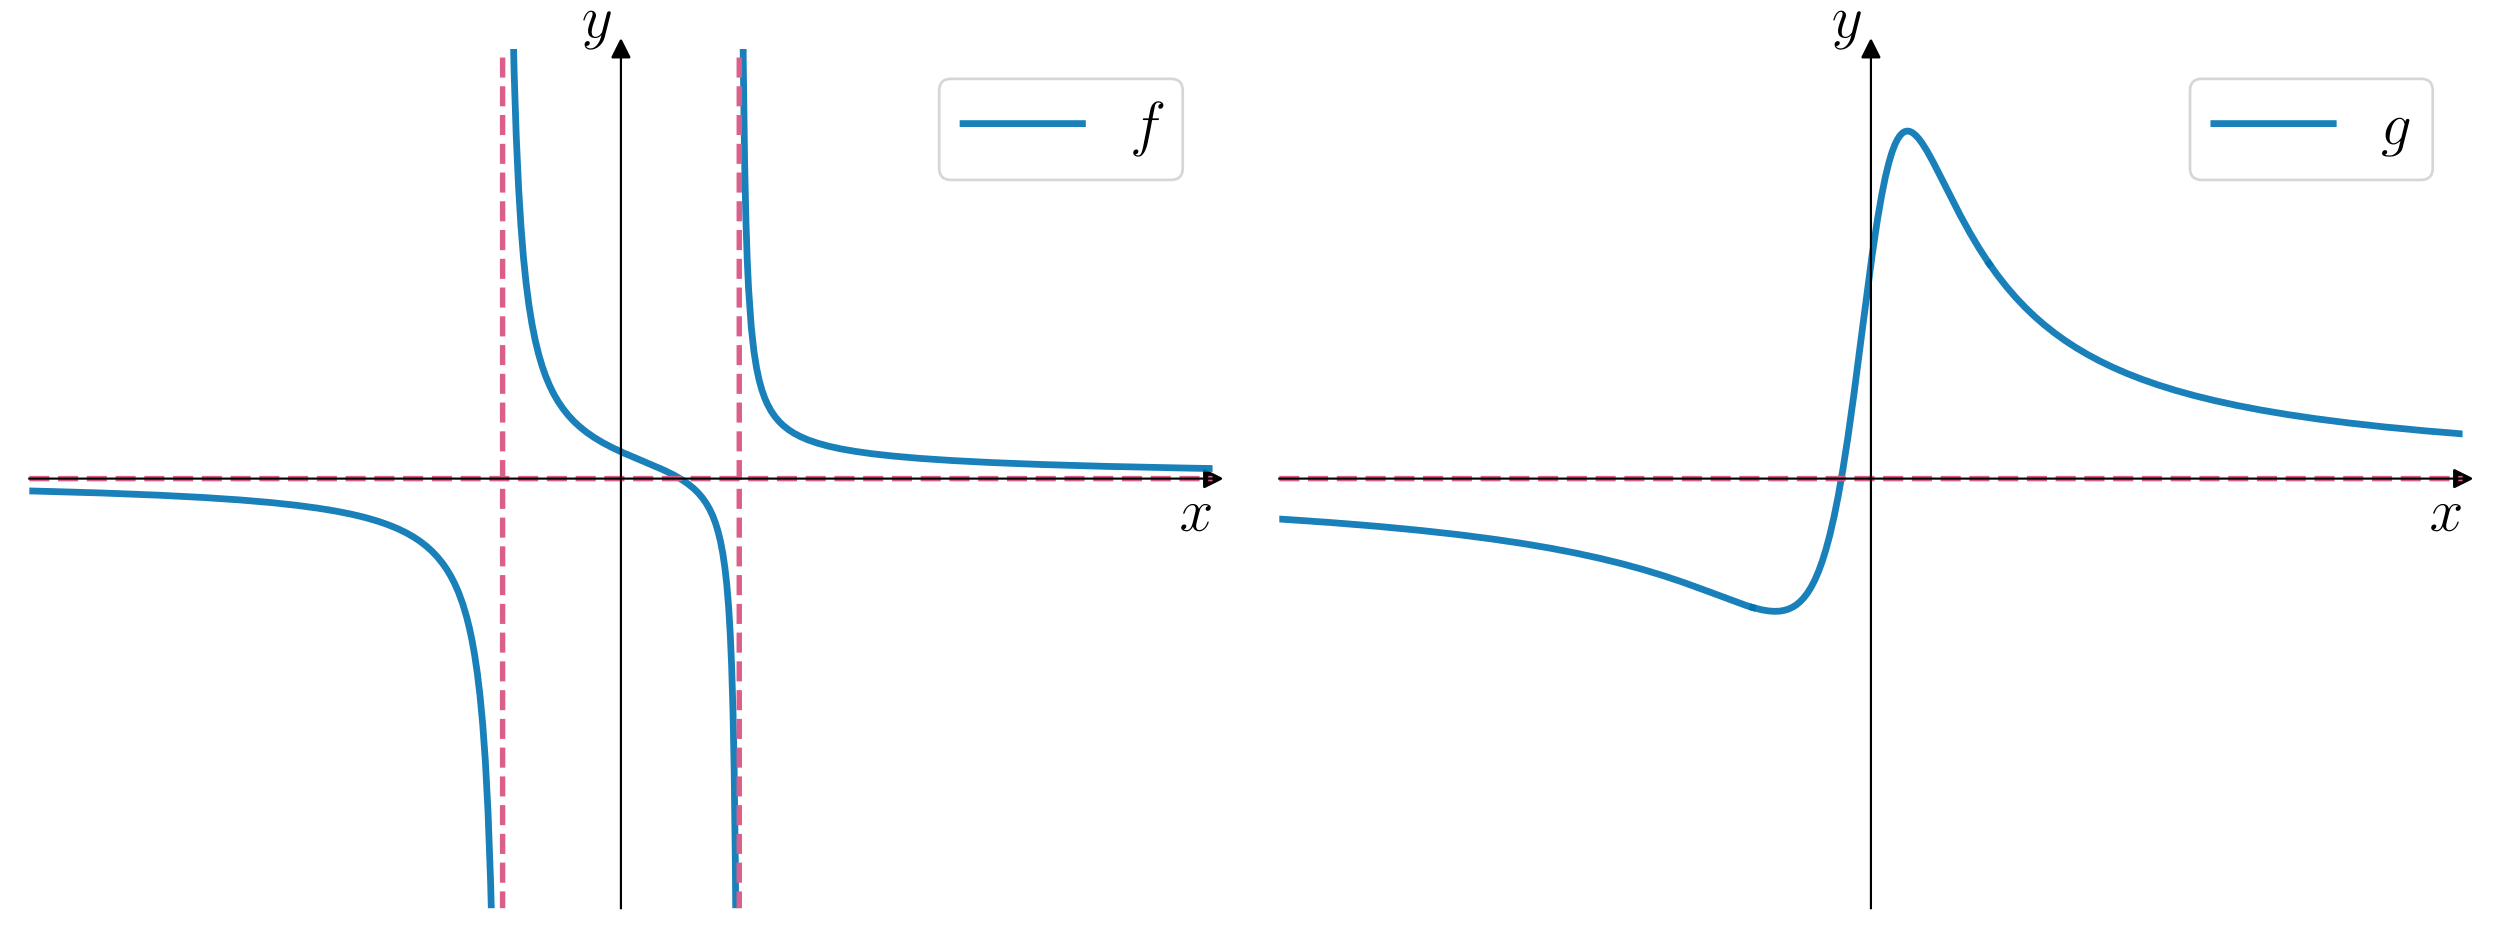 <?xml version='1.0' encoding='ASCII' standalone='yes'?>
<svg xmlns="http://www.w3.org/2000/svg" xmlns:xlink="http://www.w3.org/1999/xlink" version="1.1" width="1152.0px" viewBox="0 0 1152.0 432" height="432px">
  <g>
    <g transform="translate(0, 0) scale(1 1) translate(0, 0) scale(1.25 1.25) ">
 <defs>
  <style type="text/css">*{stroke-linejoin: round; stroke-linecap: butt}</style>
 </defs>
 <g id="figure_1">
  <g id="patch_1">
   <path d="M 0 345.6  L 460.8 345.6  L 460.8 0  L 0 0  L 0 345.6  z " style="fill: none"/>
  </g>
  <g id="axes_1">
   <g id="patch_2">
    <path d="M 10.8 334.8  L 447 334.8  L 447 18.065  L 10.8 18.065  L 10.8 334.8  z " style="fill: none"/>
   </g>
   <g id="matplotlib.axis_1">
    <g id="text_1">
     <!-- $x$ -->
     <g transform="translate(434.805 195.653) scale(0.22 -0.22)">
      <defs>
       <path id="CMMI12-78" d="M 3034 2606  C 2829 2567 2752 2414 2752 2293  C 2752 2139 2874 2088 2963 2088  C 3155 2088 3290 2254 3290 2427  C 3290 2695 2982 2816 2714 2816  C 2323 2816 2106 2433 2048 2312  C 1901 2816 1504 2816 1389 2816  C 736 2816 390 1980 390 1839  C 390 1814 416 1782 461 1782  C 512 1782 525 1820 538 1846  C 755 2555 1184 2689 1370 2689  C 1658 2689 1715 2420 1715 2267  C 1715 2127 1677 1980 1600 1673  L 1382 798  C 1286 415 1101 64 762 64  C 730 64 570 64 435 147  C 666 192 717 383 717 460  C 717 588 621 664 499 664  C 346 664 179 530 179 326  C 179 57 480 -64 755 -64  C 1062 -64 1280 179 1414 441  C 1517 64 1837 -64 2074 -64  C 2726 -64 3072 773 3072 913  C 3072 945 3046 971 3008 971  C 2950 971 2944 939 2925 888  C 2752 326 2381 64 2093 64  C 1869 64 1747 230 1747 492  C 1747 632 1773 734 1875 1156  L 2099 2024  C 2195 2408 2413 2689 2707 2689  C 2720 2689 2899 2689 3034 2606  z " transform="scale(0.016)"/>
      </defs>
      <use xlink:href="#CMMI12-78" transform="scale(0.996)"/>
     </g>
    </g>
   </g>
   <g id="matplotlib.axis_2">
    <g id="text_2">
     <!-- $y$ -->
     <g transform="translate(214.436 13.801) scale(0.22 -0.22)">
      <defs>
       <path id="CMMI12-79" d="M 1683 -700  C 1510 -939 1261 -1152 947 -1152  C 870 -1152 563 -1152 467 -889  C 486 -895 518 -895 531 -895  C 723 -895 851 -729 851 -582  C 851 -435 730 -384 634 -384  C 531 -384 307 -458 307 -759  C 307 -1071 582 -1286 947 -1286  C 1587 -1286 2234 -700 2413 6  L 3040 2485  C 3046 2517 3059 2556 3059 2594  C 3059 2689 2982 2753 2886 2753  C 2829 2753 2694 2727 2643 2535  L 2170 658  C 2138 543 2138 530 2086 460  C 1958 281 1747 64 1440 64  C 1082 64 1050 415 1050 588  C 1050 952 1222 1443 1395 1903  C 1466 2088 1504 2178 1504 2305  C 1504 2574 1312 2816 998 2816  C 410 2816 173 1890 173 1839  C 173 1814 198 1782 243 1782  C 301 1782 307 1807 333 1897  C 486 2433 730 2689 979 2689  C 1037 2689 1146 2689 1146 2478  C 1146 2312 1075 2127 979 1884  C 666 1047 666 837 666 683  C 666 77 1101 -64 1421 -64  C 1606 -64 1837 -6 2061 230  L 2067 224  C 1971 -147 1907 -392 1683 -700  z " transform="scale(0.016)"/>
      </defs>
      <use xlink:href="#CMMI12-79" transform="scale(0.996)"/>
     </g>
    </g>
   </g>
   <g id="line2d_1">
    <defs>
     <path id="mceae7411a5" d="M 3 0  L -3 -3  L -3 3  z " style="stroke: #000000; stroke-linejoin: miter"/>
    </defs>
    <g>
     <use xlink:href="#mceae7411a5" x="447" y="176.432" style="stroke: #000000; stroke-linejoin: miter"/>
    </g>
   </g>
   <g id="line2d_2">
    <defs>
     <path id="madfce6a0f4" d="M 0 -3  L -3 3  L 3 3  z " style="stroke: #000000; stroke-linejoin: miter"/>
    </defs>
    <g>
     <use xlink:href="#madfce6a0f4" x="228.9" y="18.065" style="stroke: #000000; stroke-linejoin: miter"/>
    </g>
   </g>
   <g id="line2d_3">
    <path d="M 10.715 180.967  L 37.194 181.723  L 58.279 182.539  L 74.951 183.395  L 88.681 184.311  L 99.959 185.274  L 109.275 186.276  L 117.121 187.323  L 123.986 188.452  L 129.87 189.634  L 134.774 190.822  L 139.187 192.102  L 143.11 193.458  L 146.542 194.864  L 149.484 196.279  L 152.426 197.942  L 154.878 199.569  L 157.33 201.477  L 159.291 203.258  L 161.253 205.326  L 163.214 207.757  L 164.685 209.88  L 166.156 212.327  L 167.627 215.177  L 169.098 218.542  L 170.569 222.574  L 172.04 227.497  L 173.021 231.431  L 174.002 236.047  L 174.983 241.538  L 175.963 248.18  L 176.944 256.381  L 177.925 266.763  L 178.905 280.333  L 179.886 298.83  L 180.867 325.536  L 181.413 346.6  L 181.413 346.6  " clip-path="url(#p833a5fc183)" style="fill: none; stroke: #0072b2; stroke-opacity: 0.9; stroke-width: 2.5; stroke-linecap: square"/>
   </g>
   <g id="line2d_4">
    <path d="M 188.878 -1  L 189.544 27.149  L 190.311 50.342  L 191.164 69.024  L 192.017 82.984  L 192.955 94.765  L 193.978 104.728  L 195.002 112.601  L 196.11 119.46  L 197.304 125.443  L 198.583 130.671  L 199.863 134.993  L 201.227 138.849  L 202.677 142.297  L 204.212 145.384  L 205.832 148.158  L 207.623 150.773  L 209.499 153.117  L 211.546 155.316  L 213.763 157.369  L 216.236 159.347  L 218.965 161.237  L 222.035 163.088  L 225.617 164.979  L 229.966 167.012  L 236.277 169.689  L 244.634 173.262  L 248.386 175.115  L 251.286 176.787  L 253.673 178.417  L 255.72 180.088  L 257.426 181.757  L 258.961 183.563  L 260.325 185.505  L 261.604 187.724  L 262.713 190.081  L 263.736 192.754  L 264.674 195.791  L 265.612 199.622  L 266.465 204.109  L 267.233 209.359  L 267.915 215.473  L 268.597 223.69  L 269.194 233.622  L 269.706 245.471  L 270.217 262.563  L 270.644 283.91  L 271.07 317.79  L 271.304 346.6  L 271.304 346.6  " clip-path="url(#p833a5fc183)" style="fill: none; stroke: #0072b2; stroke-opacity: 0.9; stroke-width: 2.5; stroke-linecap: square"/>
   </g>
   <g id="line2d_5">
    <path d="M 273.835 -1  L 273.991 22.384  L 274.481 59.111  L 274.972 81.163  L 275.462 95.877  L 275.952 106.398  L 276.933 120.45  L 277.914 129.419  L 278.895 135.649  L 279.875 140.236  L 280.856 143.759  L 281.837 146.554  L 282.817 148.828  L 284.288 151.548  L 285.76 153.682  L 287.231 155.405  L 288.702 156.83  L 290.663 158.388  L 292.624 159.661  L 295.076 160.963  L 298.018 162.222  L 301.451 163.396  L 305.374 164.469  L 309.787 165.438  L 315.181 166.386  L 321.555 167.277  L 329.401 168.143  L 339.208 168.988  L 350.976 169.772  L 365.687 170.525  L 384.32 171.248  L 407.857 171.928  L 437.769 172.561  L 447.085 172.722  L 447.085 172.722  " clip-path="url(#p833a5fc183)" style="fill: none; stroke: #0072b2; stroke-opacity: 0.9; stroke-width: 2.5; stroke-linecap: square"/>
   </g>
   <g id="LineCollection_1">
    <path d="M 10.8 176.432  L 447 176.432  " clip-path="url(#p833a5fc183)" style="fill: none; stroke-dasharray: 7.4,3.2; stroke-dashoffset: 0; stroke: #dc5e8b; stroke-width: 2"/>
   </g>
   <g id="LineCollection_2">
    <path d="M 185.28 346.6  L 185.28 -1  " clip-path="url(#p833a5fc183)" style="fill: none; stroke-dasharray: 7.4,3.2; stroke-dashoffset: 0; stroke: #dc5e8b; stroke-width: 2"/>
   </g>
   <g id="LineCollection_3">
    <path d="M 272.52 346.6  L 272.52 -1  " clip-path="url(#p833a5fc183)" style="fill: none; stroke-dasharray: 7.4,3.2; stroke-dashoffset: 0; stroke: #dc5e8b; stroke-width: 2"/>
   </g>
   <g id="patch_3">
    <path d="M 228.9 334.8  L 228.9 18.065  " style="fill: none; stroke: #000000; stroke-width: 0.8; stroke-linejoin: miter; stroke-linecap: square"/>
   </g>
   <g id="patch_4">
    <path d="M 447 334.8  L 447 18.065  " style="fill: none"/>
   </g>
   <g id="patch_5">
    <path d="M 10.8 176.432  L 447 176.432  " style="fill: none; stroke: #000000; stroke-width: 0.8; stroke-linejoin: miter; stroke-linecap: square"/>
   </g>
   <g id="patch_6">
    <path d="M 10.8 18.065  L 447 18.065  " style="fill: none"/>
   </g>
   <g id="legend_1">
    <g id="patch_7">
     <path d="M 350.622 66.328  L 431.6 66.328  Q 436 66.328 436 61.928  L 436 33.465  Q 436 29.065 431.6 29.065  L 350.622 29.065  Q 346.222 29.065 346.222 33.465  L 346.222 61.928  Q 346.222 66.328 350.622 66.328  z " style="fill: #ffffff; opacity: 0.8; stroke: #cccccc; stroke-linejoin: miter"/>
    </g>
    <g id="line2d_6">
     <path d="M 355.022 45.565  L 377.022 45.565  L 399.022 45.565  " style="fill: none; stroke: #0072b2; stroke-opacity: 0.9; stroke-width: 2.5; stroke-linecap: square"/>
    </g>
    <g id="text_3">
     <!-- $f$ -->
     <g transform="translate(416.622 53.265) scale(0.22 -0.22)">
      <defs>
       <path id="CMMI12-66" d="M 2854 2566  C 2982 2566 3034 2566 3034 2688  C 3034 2752 2982 2752 2867 2752  L 2349 2752  C 2470 3429 2560 3897 2611 4107  C 2650 4265 2784 4416 2950 4416  C 3085 4416 3219 4358 3283 4298  C 3034 4272 2957 4082 2957 3969  C 2957 3837 3053 3759 3174 3759  C 3302 3759 3494 3870 3494 4119  C 3494 4393 3226 4544 2944 4544  C 2669 4544 2400 4334 2272 4078  C 2157 3848 2093 3611 1946 2752  L 1517 2752  C 1395 2752 1331 2752 1331 2637  C 1331 2566 1370 2566 1498 2566  L 1907 2566  C 1792 1976 1530 542 1382 -137  C 1274 -689 1178 -1152 858 -1152  C 838 -1152 653 -1152 538 -1031  C 864 -1005 864 -726 864 -720  C 864 -593 768 -517 646 -517  C 518 -517 326 -625 326 -867  C 326 -1140 608 -1280 858 -1280  C 1510 -1280 1779 -118 1850 199  C 1965 688 2278 2376 2310 2566  L 2854 2566  z " transform="scale(0.016)"/>
      </defs>
      <use xlink:href="#CMMI12-66" transform="scale(0.996)"/>
     </g>
    </g>
   </g>
  </g>
 </g>
 <defs>
  <clipPath id="p833a5fc183">
   <rect x="10.8" y="18.065" width="436.2" height="316.735"/>
  </clipPath>
 </defs>
</g>
    <g transform="translate(576.0, 0) scale(1 1) translate(0, 0) scale(1.25 1.25) ">
 <defs>
  <style type="text/css">*{stroke-linejoin: round; stroke-linecap: butt}</style>
 </defs>
 <g id="figure_1">
  <g id="patch_1">
   <path d="M 0 345.6  L 460.8 345.6  L 460.8 0  L 0 0  L 0 345.6  z " style="fill: none"/>
  </g>
  <g id="axes_1">
   <g id="patch_2">
    <path d="M 10.8 334.8  L 447 334.8  L 447 18.065  L 10.8 18.065  L 10.8 334.8  z " style="fill: none"/>
   </g>
   <g id="matplotlib.axis_1">
    <g id="text_1">
     <!-- $x$ -->
     <g transform="translate(434.805 195.653) scale(0.22 -0.22)">
      <defs>
       <path id="CMMI12-78" d="M 3034 2606  C 2829 2567 2752 2414 2752 2293  C 2752 2139 2874 2088 2963 2088  C 3155 2088 3290 2254 3290 2427  C 3290 2695 2982 2816 2714 2816  C 2323 2816 2106 2433 2048 2312  C 1901 2816 1504 2816 1389 2816  C 736 2816 390 1980 390 1839  C 390 1814 416 1782 461 1782  C 512 1782 525 1820 538 1846  C 755 2555 1184 2689 1370 2689  C 1658 2689 1715 2420 1715 2267  C 1715 2127 1677 1980 1600 1673  L 1382 798  C 1286 415 1101 64 762 64  C 730 64 570 64 435 147  C 666 192 717 383 717 460  C 717 588 621 664 499 664  C 346 664 179 530 179 326  C 179 57 480 -64 755 -64  C 1062 -64 1280 179 1414 441  C 1517 64 1837 -64 2074 -64  C 2726 -64 3072 773 3072 913  C 3072 945 3046 971 3008 971  C 2950 971 2944 939 2925 888  C 2752 326 2381 64 2093 64  C 1869 64 1747 230 1747 492  C 1747 632 1773 734 1875 1156  L 2099 2024  C 2195 2408 2413 2689 2707 2689  C 2720 2689 2899 2689 3034 2606  z " transform="scale(0.016)"/>
      </defs>
      <use xlink:href="#CMMI12-78" transform="scale(0.996)"/>
     </g>
    </g>
   </g>
   <g id="matplotlib.axis_2">
    <g id="text_2">
     <!-- $y$ -->
     <g transform="translate(214.436 13.801) scale(0.22 -0.22)">
      <defs>
       <path id="CMMI12-79" d="M 1683 -700  C 1510 -939 1261 -1152 947 -1152  C 870 -1152 563 -1152 467 -889  C 486 -895 518 -895 531 -895  C 723 -895 851 -729 851 -582  C 851 -435 730 -384 634 -384  C 531 -384 307 -458 307 -759  C 307 -1071 582 -1286 947 -1286  C 1587 -1286 2234 -700 2413 6  L 3040 2485  C 3046 2517 3059 2556 3059 2594  C 3059 2689 2982 2753 2886 2753  C 2829 2753 2694 2727 2643 2535  L 2170 658  C 2138 543 2138 530 2086 460  C 1958 281 1747 64 1440 64  C 1082 64 1050 415 1050 588  C 1050 952 1222 1443 1395 1903  C 1466 2088 1504 2178 1504 2305  C 1504 2574 1312 2816 998 2816  C 410 2816 173 1890 173 1839  C 173 1814 198 1782 243 1782  C 301 1782 307 1807 333 1897  C 486 2433 730 2689 979 2689  C 1037 2689 1146 2689 1146 2478  C 1146 2312 1075 2127 979 1884  C 666 1047 666 837 666 683  C 666 77 1101 -64 1421 -64  C 1606 -64 1837 -6 2061 230  L 2067 224  C 1971 -147 1907 -392 1683 -700  z " transform="scale(0.016)"/>
      </defs>
      <use xlink:href="#CMMI12-79" transform="scale(0.996)"/>
     </g>
    </g>
   </g>
   <g id="line2d_1">
    <defs>
     <path id="m7a708f3a58" d="M 3 0  L -3 -3  L -3 3  z " style="stroke: #000000; stroke-linejoin: miter"/>
    </defs>
    <g>
     <use xlink:href="#m7a708f3a58" x="447" y="176.432" style="stroke: #000000; stroke-linejoin: miter"/>
    </g>
   </g>
   <g id="line2d_2">
    <defs>
     <path id="m0f7223bc29" d="M 0 -3  L -3 3  L 3 3  z " style="stroke: #000000; stroke-linejoin: miter"/>
    </defs>
    <g>
     <use xlink:href="#m0f7223bc29" x="228.9" y="18.065" style="stroke: #000000; stroke-linejoin: miter"/>
    </g>
   </g>
   <g id="line2d_3">
    <path d="M 10.715 191.323  L 30.329 192.675  L 47.491 194.073  L 63.182 195.572  L 76.912 197.102  L 89.171 198.68  L 100.449 200.35  L 110.747 202.093  L 120.063 203.886  L 128.89 205.806  L 137.226 207.849  L 145.071 210.003  L 152.426 212.245  L 159.782 214.709  L 168.118 217.744  L 182.828 223.181  L 185.28 223.943  L 185.28 223.943  " clip-path="url(#p18dffdf1da)" style="fill: none; stroke: #0072b2; stroke-opacity: 0.9; stroke-width: 2.5; stroke-linecap: square"/>
   </g>
   <g id="line2d_4">
    <path d="M 185.28 223.943  L 188.521 224.769  L 191.164 225.216  L 193.381 225.369  L 195.343 225.279  L 197.048 224.982  L 198.669 224.47  L 200.118 223.781  L 201.483 222.9  L 202.847 221.754  L 204.212 220.302  L 205.576 218.499  L 206.855 216.443  L 208.22 213.808  L 209.584 210.659  L 210.949 206.933  L 212.313 202.571  L 213.763 197.172  L 215.298 190.532  L 216.833 182.892  L 218.539 173.212  L 220.415 161.172  L 222.547 145.966  L 225.787 120.98  L 229.284 94.487  L 231.245 81.319  L 232.865 71.91  L 234.23 65.19  L 235.509 59.954  L 236.703 56.004  L 237.726 53.321  L 238.664 51.407  L 239.602 49.984  L 240.455 49.089  L 241.223 48.583  L 241.99 48.34  L 242.758 48.338  L 243.525 48.554  L 244.378 49.026  L 245.401 49.874  L 246.51 51.092  L 247.874 52.94  L 249.58 55.664  L 251.797 59.675  L 255.294 66.538  L 261.86 79.438  L 265.442 85.939  L 268.682 91.375  L 271.838 96.248  L 272.52 97.248  L 272.52 97.248  " clip-path="url(#p18dffdf1da)" style="fill: none; stroke: #0072b2; stroke-opacity: 0.9; stroke-width: 2.5; stroke-linecap: square"/>
   </g>
   <g id="line2d_5">
    <path d="M 272.52 97.248  L 275.462 101.352  L 278.895 105.731  L 282.327 109.707  L 285.76 113.321  L 289.192 116.611  L 292.624 119.611  L 296.547 122.725  L 300.47 125.544  L 304.393 128.104  L 308.806 130.713  L 313.219 133.072  L 318.123 135.438  L 323.517 137.774  L 328.91 139.869  L 334.795 141.92  L 341.169 143.906  L 348.034 145.812  L 355.389 147.628  L 363.725 149.448  L 372.552 151.146  L 382.359 152.802  L 393.147 154.395  L 404.915 155.908  L 418.155 157.383  L 432.865 158.794  L 447.085 159.975  L 447.085 159.975  " clip-path="url(#p18dffdf1da)" style="fill: none; stroke: #0072b2; stroke-opacity: 0.9; stroke-width: 2.5; stroke-linecap: square"/>
   </g>
   <g id="LineCollection_1">
    <path d="M 10.8 176.432  L 447 176.432  " clip-path="url(#p18dffdf1da)" style="fill: none; stroke-dasharray: 7.4,3.2; stroke-dashoffset: 0; stroke: #dc5e8b; stroke-width: 2"/>
   </g>
   <g id="patch_3">
    <path d="M 228.9 334.8  L 228.9 18.065  " style="fill: none; stroke: #000000; stroke-width: 0.8; stroke-linejoin: miter; stroke-linecap: square"/>
   </g>
   <g id="patch_4">
    <path d="M 447 334.8  L 447 18.065  " style="fill: none"/>
   </g>
   <g id="patch_5">
    <path d="M 10.8 176.432  L 447 176.432  " style="fill: none; stroke: #000000; stroke-width: 0.8; stroke-linejoin: miter; stroke-linecap: square"/>
   </g>
   <g id="patch_6">
    <path d="M 10.8 18.065  L 447 18.065  " style="fill: none"/>
   </g>
   <g id="legend_1">
    <g id="patch_7">
     <path d="M 350.924 66.328  L 431.6 66.328  Q 436 66.328 436 61.928  L 436 33.465  Q 436 29.065 431.6 29.065  L 350.924 29.065  Q 346.524 29.065 346.524 33.465  L 346.524 61.928  Q 346.524 66.328 350.924 66.328  z " style="fill: #ffffff; opacity: 0.8; stroke: #cccccc; stroke-linejoin: miter"/>
    </g>
    <g id="line2d_6">
     <path d="M 355.324 45.565  L 377.324 45.565  L 399.324 45.565  " style="fill: none; stroke: #0072b2; stroke-opacity: 0.9; stroke-width: 2.5; stroke-linecap: square"/>
    </g>
    <g id="text_3">
     <!-- $g$ -->
     <g transform="translate(416.924 53.265) scale(0.22 -0.22)">
      <defs>
       <path id="CMMI12-67" d="M 2163 811  C 2138 709 2125 683 2042 588  C 1779 249 1510 128 1312 128  C 1101 128 902 294 902 734  C 902 1073 1094 1788 1235 2076  C 1421 2433 1709 2689 1978 2689  C 2400 2689 2483 2165 2483 2127  L 2464 2037  L 2163 811  z M 2560 2395  C 2477 2580 2298 2816 1978 2816  C 1280 2816 486 1941 486 990  C 486 326 890 0 1299 0  C 1638 0 1939 268 2054 396  L 1914 -171  C 1824 -516 1786 -674 1555 -894  C 1293 -1152 1050 -1152 909 -1152  C 717 -1152 557 -1139 397 -1089  C 602 -1033 653 -858 653 -789  C 653 -689 576 -588 435 -588  C 282 -588 115 -714 115 -922  C 115 -1180 378 -1280 922 -1280  C 1747 -1280 2176 -753 2259 -410  L 2970 2435  C 2989 2511 2989 2524 2989 2536  C 2989 2625 2918 2695 2822 2695  C 2669 2695 2579 2567 2560 2395  z " transform="scale(0.016)"/>
      </defs>
      <use xlink:href="#CMMI12-67" transform="scale(0.996)"/>
     </g>
    </g>
   </g>
  </g>
 </g>
 <defs>
  <clipPath id="p18dffdf1da">
   <rect x="10.8" y="18.065" width="436.2" height="316.735"/>
  </clipPath>
 </defs>
</g>
  </g>
</svg>
